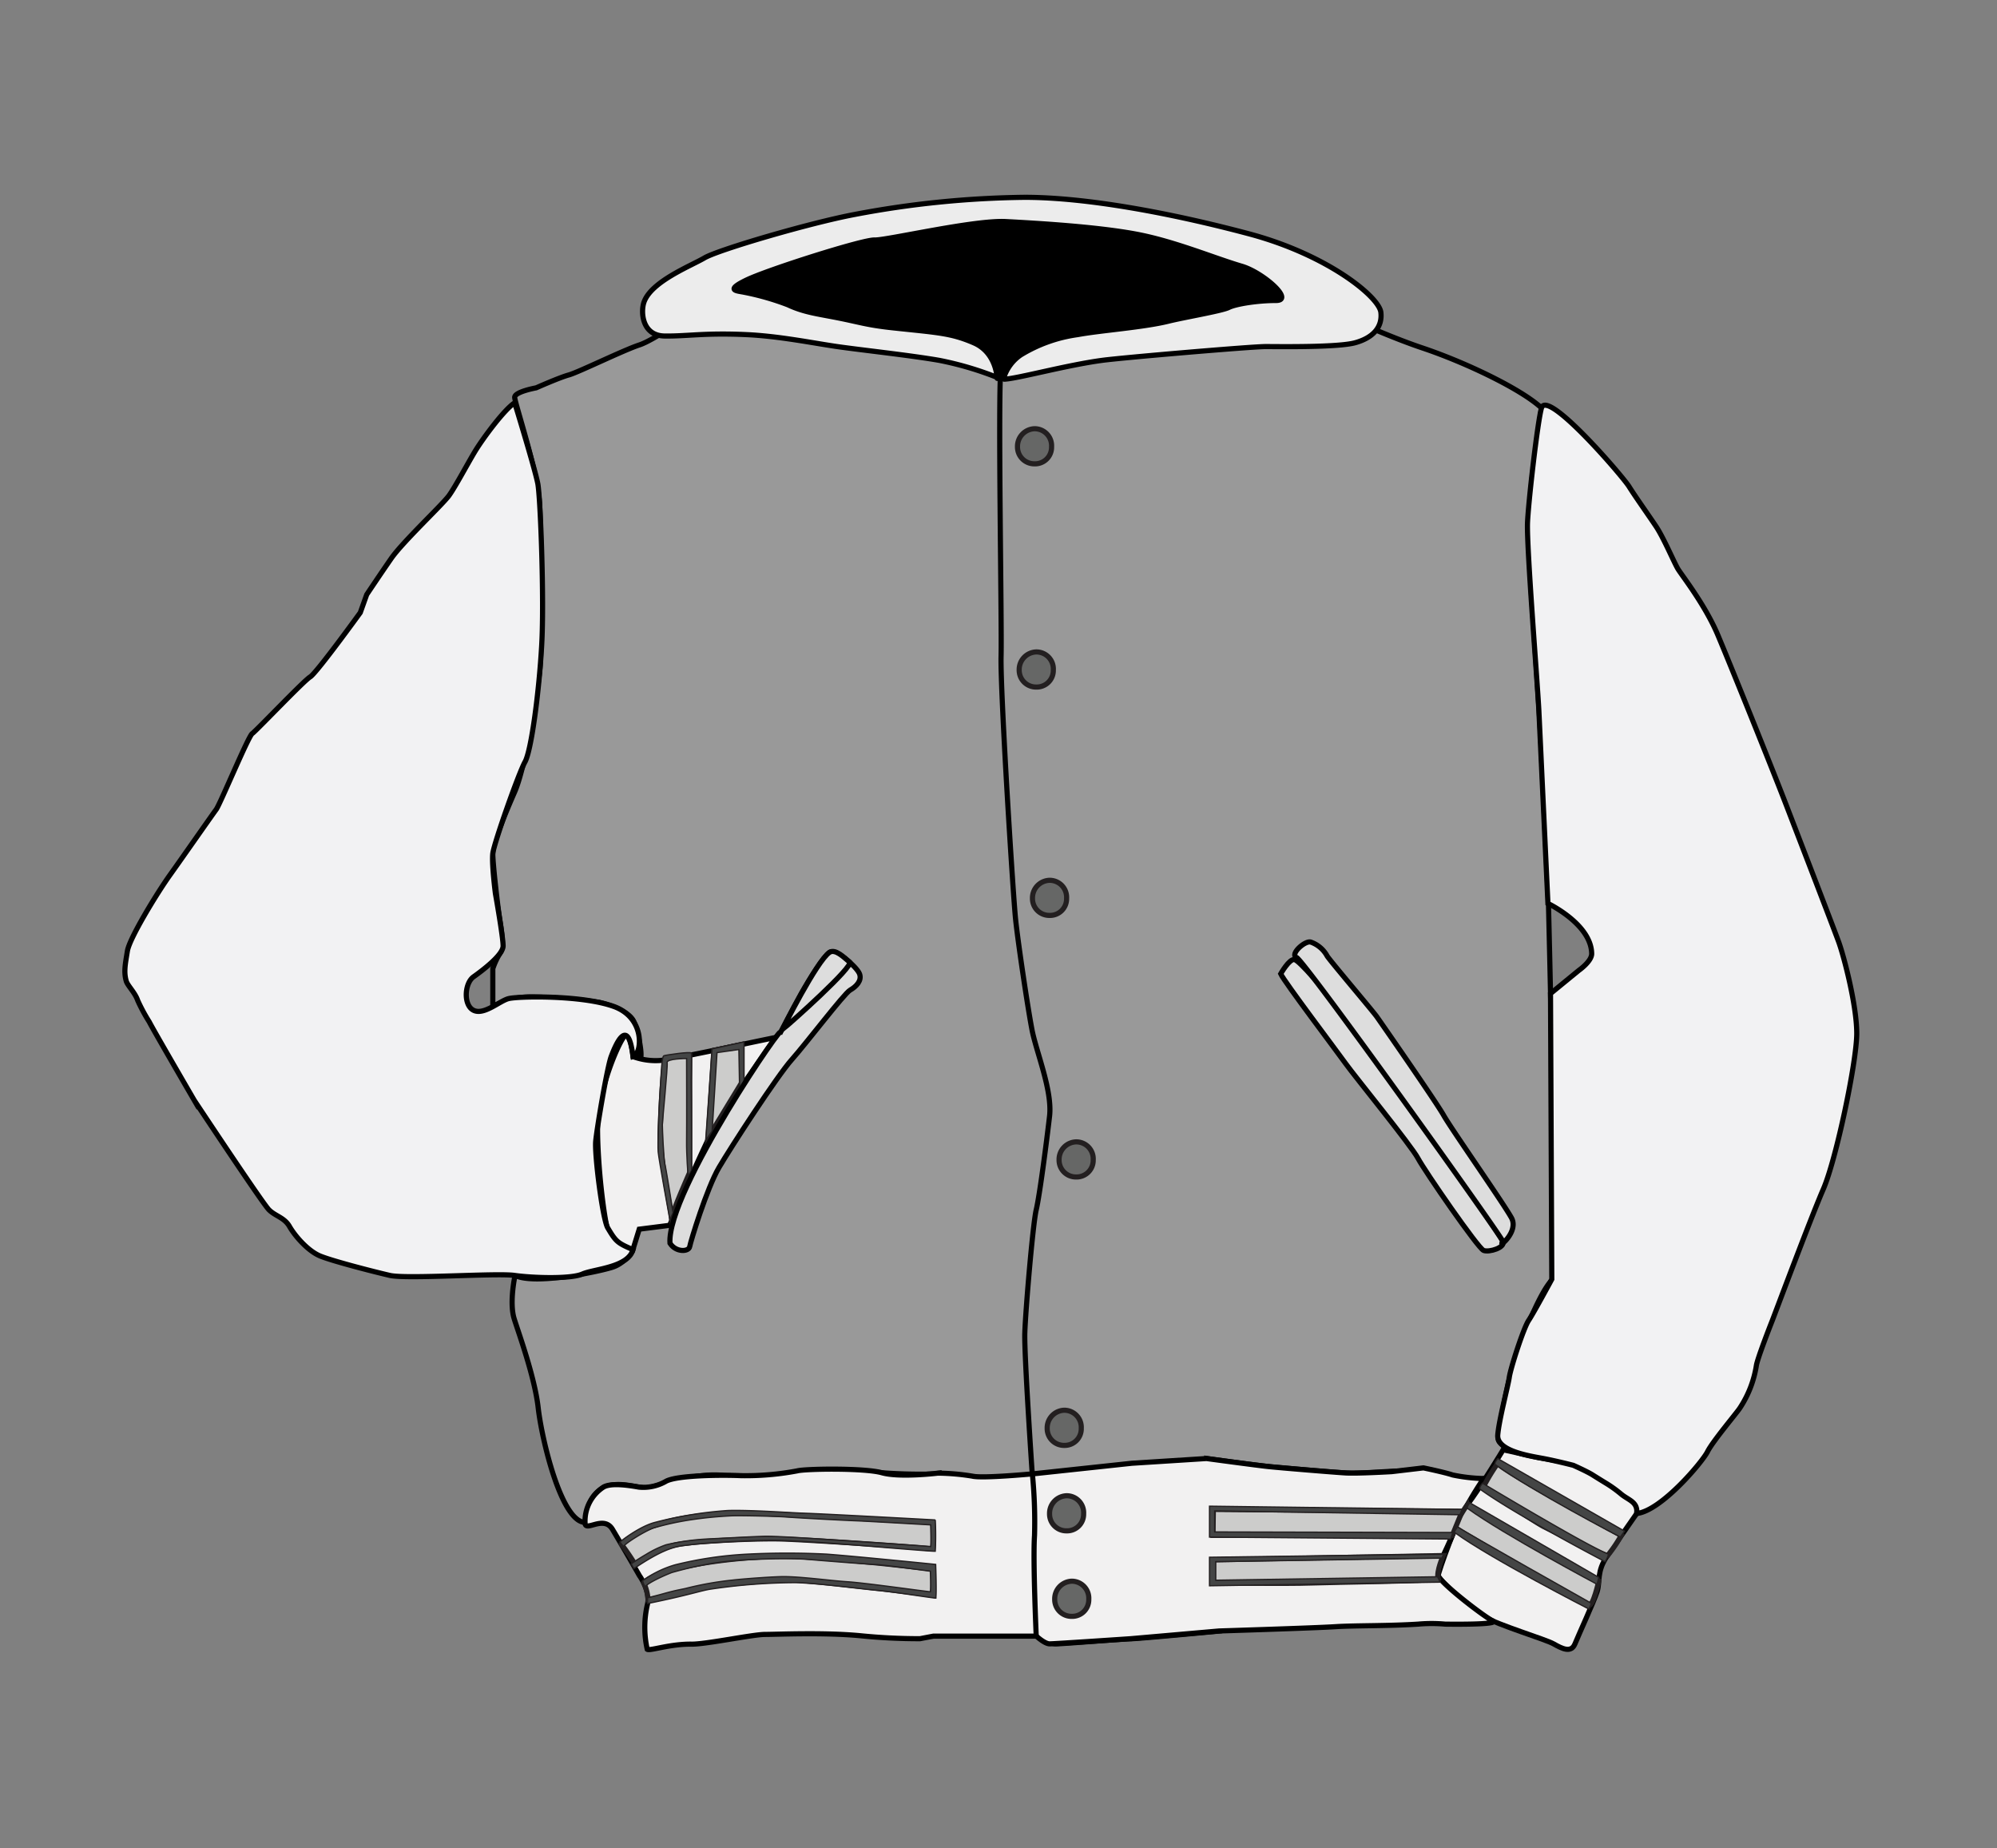 <?xml version="1.0" encoding="utf-8"?>
<svg xmlns="http://www.w3.org/2000/svg" viewBox="0 0 388 359" viewbox="0 0 884 884"><rect x="0" y="0" width="388" height="359" fill="#808080" stroke="none"/><title>zippered-hood-jacket</title><defs></defs><g id="body_999999" data-name="body #999999"><path d="M299.5,79.25c-3.83-3.58-14.5-8.76-23.17-11.67s-20.87-8.75-24.16-10.41c-5.67-2.86-7.64-5.07-12.67-7.34-.83-.16-9,0-9,0s5.15-.07,5,1.17-.87,8.24-12.36,12.62S201.67,71.33,194.5,71s-19.61-3.61-22.83-6.5-11.43-6.78-9.22-13.73a7,7,0,0,0-6.95.56A65.37,65.37,0,0,1,144.83,56c-1.66.47-7,2.3-8,3.14S127.31,66,124.24,67s-11.91,5.34-13.74,5.84-6.33,2.5-6.33,2.5-4.17.75-4.17,1.84,4.56,14.52,4.86,21,.58,26.64,0,32.16S102,149.26,100,153.83s-4.22,10-4.25,11.92,1,10.73,1.38,13.06.8,5.38.08,6.27a13.78,13.78,0,0,0-1.46,3.09v7.37a14.8,14.8,0,0,1,7.75-1.87,97.46,97.46,0,0,1,13,1.06c1.61.39,5.73,1.64,6.64,3.7s1.88,7.07,1.15,7.4c-1.24-.58-2.07-5-2.73-4.72s-3.07,4-4.22,10.85-.83,20.24.21,24.62,1.67,5.92,5.17,5.92c.33.25-1.11,2.79-3.65,3.64s-15.19,3.53-19,1.61c-.33,1.58-1,5.75-.17,8.42s4,11.33,4.67,17.33,4.5,22.29,9.17,22.23c.33-2.23.66-5.23,3.5-6.73s6.83.17,8.58,0,8.87-3,14.63-2.41c1.5.16,9.4.27,10.68.08.49-.08,10.44-1.92,19.11-.67a104,104,0,0,0,11.19.33l1-.16-1,31.66h20a7.71,7.71,0,0,0,3.59,1.5c1.58,0,13.25-1,14.75-1s17.16-1.5,17.16-1.5a80.22,80.22,0,0,1-1.16-9.33V288.17l-1.17-4.84s9.33,1.34,13.17,1.67,12.66,1.17,15,1.17,7.44-.41,8.77-.41,5.31-.43,6.31-.26,5.05,1.54,8.08,1.83,3.66-.81,3.66-.81l2.86-5.47s-1.36-.74-1.36-1.55c0-2.34,2.31-12.64,2.91-14.6s5-14.09,7.72-16.41c.87-3.16-.87-73-.87-73s-1.33-28.35-1.52-32.34-1.64-25.34-1.85-28.65-.69-14.33.2-21.7S299.5,79.25,299.5,79.25Z" fill="#999" stroke="#000" stroke-miterlimit="10"></path></g><g id="trim_solid_f1f1f1" data-name="trim solid #f1f1f1"><path d="M150.7,201.53c-3.7.72-19.7,4.22-22.45,4.47a12.76,12.76,0,0,1-5.25-.75s-.49-4.74-1.49-4.14-5.4,10.48-5.41,17.94,1.25,17.47,2,20c.94,3,4.86,3.72,4.86,3.72l1.24-4,5.91-.75s7.1-16.45,8.86-19.34S150.7,201.53,150.7,201.53Z" fill="#f2f1f1" stroke="#000" stroke-miterlimit="10"></path><path d="M292.05,281.62s-4.91,8.08-6.88,10.55-5.75,13.34-5.75,13.92,5.83,6.16,8.83,7.91,12,4.42,13.61,5.33,3.39,1.84,4.14,0,3.69-8.23,4.31-10.16-.16-3.9,2-7S318,294,318,294s.38-4.33-1-4.75-6-2.3-6.87-2.77-5-2.23-5-2.23l-6.36-1.14Z" fill="#f2f1f1" stroke="#000" stroke-miterlimit="10"></path><path d="M113.67,295.73c-.09,2.1,3.58-1.56,5.33,1.35s5.24,9,5.24,9,2.26,3.08,1.51,5.74a19.61,19.61,0,0,0,0,8.56c.5.36,4.4-1.06,8.65-1,2.95,0,11.87-1.89,14.24-1.89s11.35-.42,18.48.25a113.46,113.46,0,0,0,11.63.58l2.61-.5h20s1.59,1.5,2.59,1.5,15.75-1,15.75-1l17.16-1.5s18.67-.58,22.54-.83,10.09-.12,16.13-.5a29.26,29.26,0,0,1,5.25,0s10.92.18,9.21-.66-10-7.21-10.54-8.75,1.11-3.84,3-8.51a69.91,69.91,0,0,1,5.8-10.36,33.24,33.24,0,0,1-6-.69c-1.56-.53-5.69-1.38-5.69-1.38l-6.16.73s-6.69.39-9,.25-12.74-1-15-1.24-12-1.56-12-1.56l-14.5.92-18.67,2s-10.33,1-12.33.5a43.67,43.67,0,0,0-6.67-.58s-7.41.9-10.87-.07-15-.78-16.47-.37a54,54,0,0,1-10.91.93c-3.25-.16-12.62-.14-14.69,1.15a8.82,8.82,0,0,1-5.15,1.08c-1.51-.26-5.6-1-7.07.11A7.88,7.88,0,0,0,113.67,295.73Z" fill="#f2f1f1" stroke="#000" stroke-miterlimit="10"></path></g><g id="trim_stripes_cccccb" data-name="trim stripes #cccccb"><polygon points="144.08 202.92 144.08 210.33 137.58 221 138.72 204.02 144.08 202.92" fill="#cccccb" stroke="#231f20" stroke-miterlimit="10"></polygon><path d="M134,205.08v22.67s-3.33,7.5-3.5,8.83c-.17-1.41-2.33-12.16-2.25-16.25s.58-14.33,1.17-14.75S134,205.08,134,205.08Z" fill="#cccccb" stroke="#231f20" stroke-miterlimit="10"></path><path d="M315,298.25s-22.68-12.25-24-14a37.47,37.47,0,0,0-2.74,4.5s9.42,6.67,11.75,7.83,11.42,5.5,12.33,5.59A27.13,27.13,0,0,0,315,298.25Z" fill="#cccccb" stroke="#231f20" stroke-miterlimit="10"></path><path d="M310.64,307.08s-12.14-6.75-14.14-8-11.25-6.66-11.33-6.91c-.42.58-2.84,4.16-2.42,4.58s10.67,6.33,12.17,7.33,13.13,7.49,13.75,7.75C309.5,312.19,310.64,307.08,310.64,307.08Z" fill="#cccccb" stroke="#231f20" stroke-miterlimit="10"></path><polygon points="235.75 293.21 284.08 293.58 282.17 298.25 235.67 298.25 235.75 293.21" fill="#cccccb" stroke="#231f20" stroke-miterlimit="10"></polygon><path d="M235.67,303l44.75-.83s-1.4,3.08-1,4.5c-1.59.5-20,.66-24.67.83s-19.08,0-19.08,0Z" fill="#cccccb" stroke="#231f20" stroke-miterlimit="10"></path><path d="M181.25,295.75s-28.67-1.58-33.92-1.75-20.41-.08-26.58,6a46.79,46.79,0,0,1,2.67,3.92s4.08-2.92,7.5-3.75,15.16-1.29,20.08-1.23,29.58,1.73,30.25,2A34.52,34.52,0,0,0,181.25,295.75Z" fill="#cccccb" stroke="#231f20" stroke-miterlimit="10"></path><path d="M181.36,304.83s-21.75-2.66-30.3-2.5-22.68,1.89-26,5.14a8.82,8.82,0,0,1,.85,3.28c1.08-.08,10-2.33,12.52-2.67s11.27-1.16,15.14-1.16,26.53,2.72,27.8,3C181.25,309,181.36,304.83,181.36,304.83Z" fill="#cccccb" stroke="#231f20" stroke-miterlimit="10"></path></g><g id="trim_outline_444444" data-name="trim outline #444444"><path d="M315.64,297.43,291,283.33s-.8.94-.46,1.18c7.08,5.11,24.27,14.07,24.27,14.07Z" fill="#444545" stroke="#231f20" stroke-miterlimit="10" stroke-width="0.25"></path><path d="M312.53,301.89c-3.78-1.35-24.49-13.78-24.49-13.78s-.79.93-.46,1.18c7.09,5.11,24.27,14.07,24.27,14.07A4.84,4.84,0,0,0,312.53,301.89Z" fill="#444545" stroke="#231f20" stroke-miterlimit="10" stroke-width="0.25"></path><path d="M310.64,306.42l-25.06-14.5s-.75.88-.41,1.12c7.08,5.11,25.12,14.71,25.12,14.71Z" fill="#444545" stroke="#231f20" stroke-miterlimit="10" stroke-width="0.25"></path><path d="M309.2,311.45s-24.79-13.94-26-14.85c-.54.82-.79.94-.45,1.18,7.08,5.11,26,14.8,26,14.8Z" fill="#444545" stroke="#231f20" stroke-miterlimit="10" stroke-width="0.25"></path><polygon points="284.08 293.21 235 292.58 235 298.58 281.86 298.96 282.27 297.69 236 297.58 236 293.5 283.65 294.24 284.08 293.21" fill="#444545" stroke="#231f20" stroke-miterlimit="10" stroke-width="0.25"></polygon><polygon points="280.5 301.89 235 302.5 235 308.04 279.83 307.33 279.29 306.29 236.21 306.96 236.21 303.36 280.15 302.66 280.5 301.89" fill="#444545" stroke="#231f20" stroke-miterlimit="10" stroke-width="0.25"></polygon><path d="M120.45,299.53c.55-.45,4-3.11,6.88-3.82a76.5,76.5,0,0,1,14.09-2.29c4.75-.13,12.2.46,15.2.54s25.09,1.29,25.09,1.29a58.53,58.53,0,0,1,0,6.08c-.63.05-11.88-.91-14.54-1.12s-11.88-.92-16.3-1-14.83.58-16.79.87-4.08,0-10.91,4.63l-.55-.92s1.25-.88,3-1.9a19.52,19.52,0,0,1,3.79-1.81,45.54,45.54,0,0,1,8.25-1.14c2.34-.11,9.21-.48,11-.52s8.7.4,12.16.63,18.63,1.24,20,1.37c.13-.75,0-4.21,0-4.21s-13.08-.75-14.38-.79-10.42-.5-13.16-.71-8.75-.29-10.42-.29a77.72,77.72,0,0,0-8.54.79,55.74,55.74,0,0,0-7.42,1.62c-1.62.63-5.2,2.8-5.76,3.57C120.75,300,120.45,299.53,120.45,299.53Z" fill="#444545" stroke="#231f20" stroke-miterlimit="10" stroke-width="0.25"></path><path d="M124.84,307.07a20.37,20.37,0,0,1,6.37-3.11,73.87,73.87,0,0,1,14.08-2.07,151.77,151.77,0,0,1,15.29,0c5.84.44,21.21,2,21.21,2s.22,6.08,0,6.54c-.62,0-8.63-1.29-11.3-1.5s-11.33-1.38-15.75-1.5a113.67,113.67,0,0,0-16.58,1.25c-2,.29-4.21,1.16-12.35,2.81l0-1.12s1.28-.28,3.19-.82c2.38-.66,3-.72,4.25-1a63.17,63.17,0,0,1,9.13-1.62c2.32-.27,8-.67,9.87-.67,3.5,0,9,.78,12.42,1s14.75,1.83,16.09,1.95c.12-.75,0-4,0-4s-9.21-1.25-10.5-1.29-10.46-.75-13.21-1-8.58-.1-10.25,0a68.56,68.56,0,0,0-8.58.79,75.16,75.16,0,0,0-7.67,1.75c-1.62.62-4.63,2-5.2,2.76A4.13,4.13,0,0,1,124.84,307.07Z" fill="#444545" stroke="#231f20" stroke-miterlimit="10" stroke-width="0.25"></path><path d="M130.15,236.94s-2.15-11.75-2.27-13.19.12-8.15.37-11.79.31-6.73.75-6.88,5.17-.85,5.31-.52-.06,5.44,0,6.63.05,16.19.05,16.19l-.67,1.07s-.33-4.07-.29-6.89,0-15.94,0-15.94-4,0-3.78.82c.15.61-.93,11.31-.93,12.06s.25,6.69.5,7.69,1.58,9.4,1.58,9.4Z" fill="#444545" stroke="#231f20" stroke-miterlimit="10" stroke-width="0.25"></path><path d="M137.12,221.5c.13-1.5,1.22-17.75,1.22-17.75l6.22-1.37v8l-.86,1.26-.14-7.77-4.25.6-.95,15.25Z" fill="#444545" stroke="#231f20" stroke-miterlimit="10" stroke-width="0.25"></path></g><g id="sleeves_f2f2f3" data-name="sleeves #f2f2f3"><path d="M100,78.25c-2,1.25-6.25,7-7.75,9.5s-3.75,6.75-5,8.5-9,9-11.25,12.25-4.75,7-4.75,7L70,119s-8.5,11.75-9.75,12.5S49.75,142,49,142.5s-6.25,13.75-7,14.75S35.5,166.5,33,170s-7.86,12.28-8.25,14.75-.75,4-.22,5.83c.25.87,1.72,2.25,2.22,3.75A34,34,0,0,0,29,198.5c.75,1.5,8.75,15.25,8.75,15.25S51,233.75,52.25,235s3,1.5,4,3.25,3.53,4.75,6,5.75,10.24,3,13.49,3.75,20.75-.5,24.25,0,10.91.73,13.16-.27,8.84-1.23,9.84-4.73c-3-1.29-3.32-1.54-4.92-4.25-1-1.74-2.58-14.17-2.33-16.83s2.25-14.42,3-16.42,3.25-8.25,4.25,0c1.75-.5,2.5-7.5-3.75-9.75s-18.75-2-20.5-1.5S94,197.25,92,196.25s-1.75-5.25,0-6.5,5.75-4.25,5.75-6-1.5-10.19-1.5-10.19-.75-5.81-.5-7.81,5-15.5,6.25-17.75,2.75-13.75,3.25-22.75S105,96.75,104.5,94,100,78.25,100,78.25Z" fill="#f2f2f3" stroke="#000" stroke-miterlimit="10"></path><path d="M299.5,79.25c1.12-3.75,15.75,13.25,17,15.25s3.75,5.5,5.25,7.75,3.5,7,4.25,8.25,5.25,6.92,7.75,12.83S344.5,149.75,347,156.25s9.25,24,10.25,26.75,3.5,12.25,3.5,17.75-4,24.5-6.5,30.25-9.5,24.5-10,25.75-2.82,7.26-3,8.5a20.88,20.88,0,0,1-3.25,8.33c-.74,1.09-5.25,6.42-6.25,8.42s-9,11.5-13.75,12c.25-2.25-1.58-2.58-3-3.75a24.22,24.22,0,0,0-2.75-2s-1.45-.88-2.83-1.75c-1.06-.67-3.74-1.86-3.74-1.86s-3.43-.89-6.18-1.39-8.75-1.5-8.5-4.5,2-9.5,2.25-11.25,2.75-9.5,3.75-11,4.5-8,4.5-8L301.25,193l5.5-4.5s2.52-1.75,2.5-3.25c-.08-5.75-8.5-9.75-8.5-9.75s-1.5-32-1.75-37.25-2.39-31.73-2.22-36.63C296.92,97.74,298.75,81.75,299.5,79.25Z" fill="#f2f2f3" stroke="#000" stroke-miterlimit="10"></path></g><g id="pockets_dddddd" data-name="pockets #dddddd"><path d="M151.5,200.83c2-4.16-22,30.67-21.33,40.67,1.16,1.83,3.66,1.67,3.83.67s3.33-11.34,5.67-15.34,11.33-17.83,14.16-21S164,193,165.17,192.33s2.33-1.83,1.83-3.16-4.67-5-5.83-4.17-4,5.33-5.5,8S151.5,200.83,151.5,200.83Z" fill="#ddd" stroke="#000" stroke-miterlimit="10"></path><path d="M152,200c1.5-1.17,14-12.36,13.06-13.12s-2.73-2.65-3.89-1.88C158.7,186.62,152,200,152,200Z" fill="#ddd" stroke="#000" stroke-miterlimit="10"></path><path d="M248.83,189.17c.67,1.5,11,15.16,12.67,17.5s12.67,15.83,14,18.33,11.67,17.48,12.75,17.9,4.25-.57,3.75-1.73-6.67-9.84-8-12S273.17,213.92,271.67,212s-10.25-14.63-12.3-17.13-6.87-8.28-7.87-8.47S248.83,189.17,248.83,189.17Z" fill="#ddd" stroke="#000" stroke-miterlimit="10"></path><path d="M254.67,183c-1.13-.34-4.14,2.39-2.75,3,1.6.71,40.33,54.84,40.08,55.17-1.16,1.5,3.17-1.84,1.67-4.59S282,219.33,280.5,216.67s-12.17-18-13-19.17-9.33-11.17-9.67-11.83A5.81,5.81,0,0,0,254.67,183Z" fill="#ddd" stroke="#000" stroke-miterlimit="10"></path></g><g id="foreground_000" data-name="foreground #000"><path d="M194.5,71c-.67,5.17.17,49.83,0,56.5s2.33,46.5,2.83,51.17,2.34,17,3.17,21.33,4,11.83,3.42,16.83S202,232.17,201.33,235s-2.1,19.83-2.22,24,1.39,26.5,1.39,26.5a95.35,95.35,0,0,1,.5,12.75c-.33,4.92.33,19.58.33,19.58" fill="none" stroke="#000" stroke-miterlimit="10"></path></g><g id="buttons_666" data-name="buttons #666"><path d="M201,83.28a3.43,3.43,0,0,0-3.31,3.51A3.27,3.27,0,0,0,201,90.1a3.21,3.21,0,0,0,3.31-3.31A3.3,3.3,0,0,0,201,83.28Z" fill="#666766" stroke="#231f20" stroke-miterlimit="10"></path><path d="M201.33,126.64a3.43,3.43,0,0,0-3.31,3.51,3.27,3.27,0,0,0,3.31,3.31,3.22,3.22,0,0,0,3.32-3.31A3.3,3.3,0,0,0,201.33,126.64Z" fill="#666766" stroke="#231f20" stroke-miterlimit="10"></path><path d="M203.92,171a3.43,3.43,0,0,0-3.32,3.51,3.27,3.27,0,0,0,3.32,3.31,3.22,3.22,0,0,0,3.31-3.31A3.3,3.3,0,0,0,203.92,171Z" fill="#666766" stroke="#231f20" stroke-miterlimit="10"></path><path d="M209.08,221.81a3.42,3.42,0,0,0-3.31,3.51,3.27,3.27,0,0,0,3.31,3.31,3.23,3.23,0,0,0,3.32-3.31A3.3,3.3,0,0,0,209.08,221.81Z" fill="#666766" stroke="#231f20" stroke-miterlimit="10"></path><path d="M206.77,273.94a3.43,3.43,0,0,0-3.31,3.51,3.27,3.27,0,0,0,3.31,3.32,3.22,3.22,0,0,0,3.31-3.32A3.31,3.31,0,0,0,206.77,273.94Z" fill="#666766" stroke="#231f20" stroke-miterlimit="10"></path><path d="M207.23,290.55a3.43,3.43,0,0,0-3.31,3.51,3.26,3.26,0,0,0,3.31,3.31,3.22,3.22,0,0,0,3.31-3.31A3.3,3.3,0,0,0,207.23,290.55Z" fill="#666766" stroke="#231f20" stroke-miterlimit="10"></path><path d="M208.23,307.15a3.43,3.43,0,0,0-3.31,3.52,3.26,3.26,0,0,0,3.31,3.31,3.22,3.22,0,0,0,3.31-3.31A3.31,3.31,0,0,0,208.23,307.15Z" fill="#666766" stroke="#231f20" stroke-miterlimit="10"></path></g><g id="zippered_hood_ececec" data-name="zippered hood #ececec"><path d="M248.64,56.73c-.74-.88-5.49-4.29-15.24-7.69a170.18,170.18,0,0,0-22.2-4.89c-3.48-.32-9.69-1.56-15.78-1.15a164.35,164.35,0,0,0-20.51,2.41c-5.81,1.26-18.64,4.83-21.87,6S141.62,55,142.64,56s6.7,1.64,9.58,2.81,12.1,3.25,14.52,3.74,12.52,1.63,14.49,1.92,10.16.19,13.36,8.82c1.67-3.17,6.66-6.89,11.5-7.59s18.48-2.86,22-3.59,11.37-2.9,14.2-3.28,4.57,0,5.67-.5A1.29,1.29,0,0,0,248.64,56.73Z" stroke="#000" stroke-miterlimit="10"></path><path d="M195,73.49a.13.13,0,0,0,.13.17c2.61-.12,12-2.72,19-3.66,4-.54,29.16-2.69,31.83-2.68s14,.18,17.33-.74,5.34-2.91,5-5.91-10.33-11.18-25.66-15.26-31.67-7.08-43.5-7.08A186.39,186.39,0,0,0,166,41.67c-8.78,1.66-26.44,6.85-29.11,8.42s-10.33,4.56-11.76,8.58c-.68,1.88-.41,6.54,4,6.6S136.8,64.63,145,65c6.39.29,13,1.65,17.64,2.32S176.73,69,182.49,70a63,63,0,0,1,11.68,3.49c.09,0-.42.06-.43,0-.06-1-.58-5.16-4.49-6.87-4.46-1.94-7.07-2-15.5-2.91-5.56-.58-6.67-1.16-12-2.17-3.37-.64-5.83-1-8.66-2.33a51.2,51.2,0,0,0-8.52-2.44c-1.32-.28-3.82-.31.43-2.36s22.65-7.88,24.92-7.79,19.33-3.91,25.5-3.58,17.56,1,25.17,2.41,15.27,4.68,20.66,6.26c4.1,1.19,10.34,6.66,6.67,6.66s-7.85.69-9.18,1.36-8.74,1.91-11.8,2.68C222,63.61,213.77,64.18,209.38,65a28.68,28.68,0,0,0-11,3.91A8.38,8.38,0,0,0,195,73.49Z" fill="#ececec" stroke="#000" stroke-miterlimit="10"></path></g></svg>
